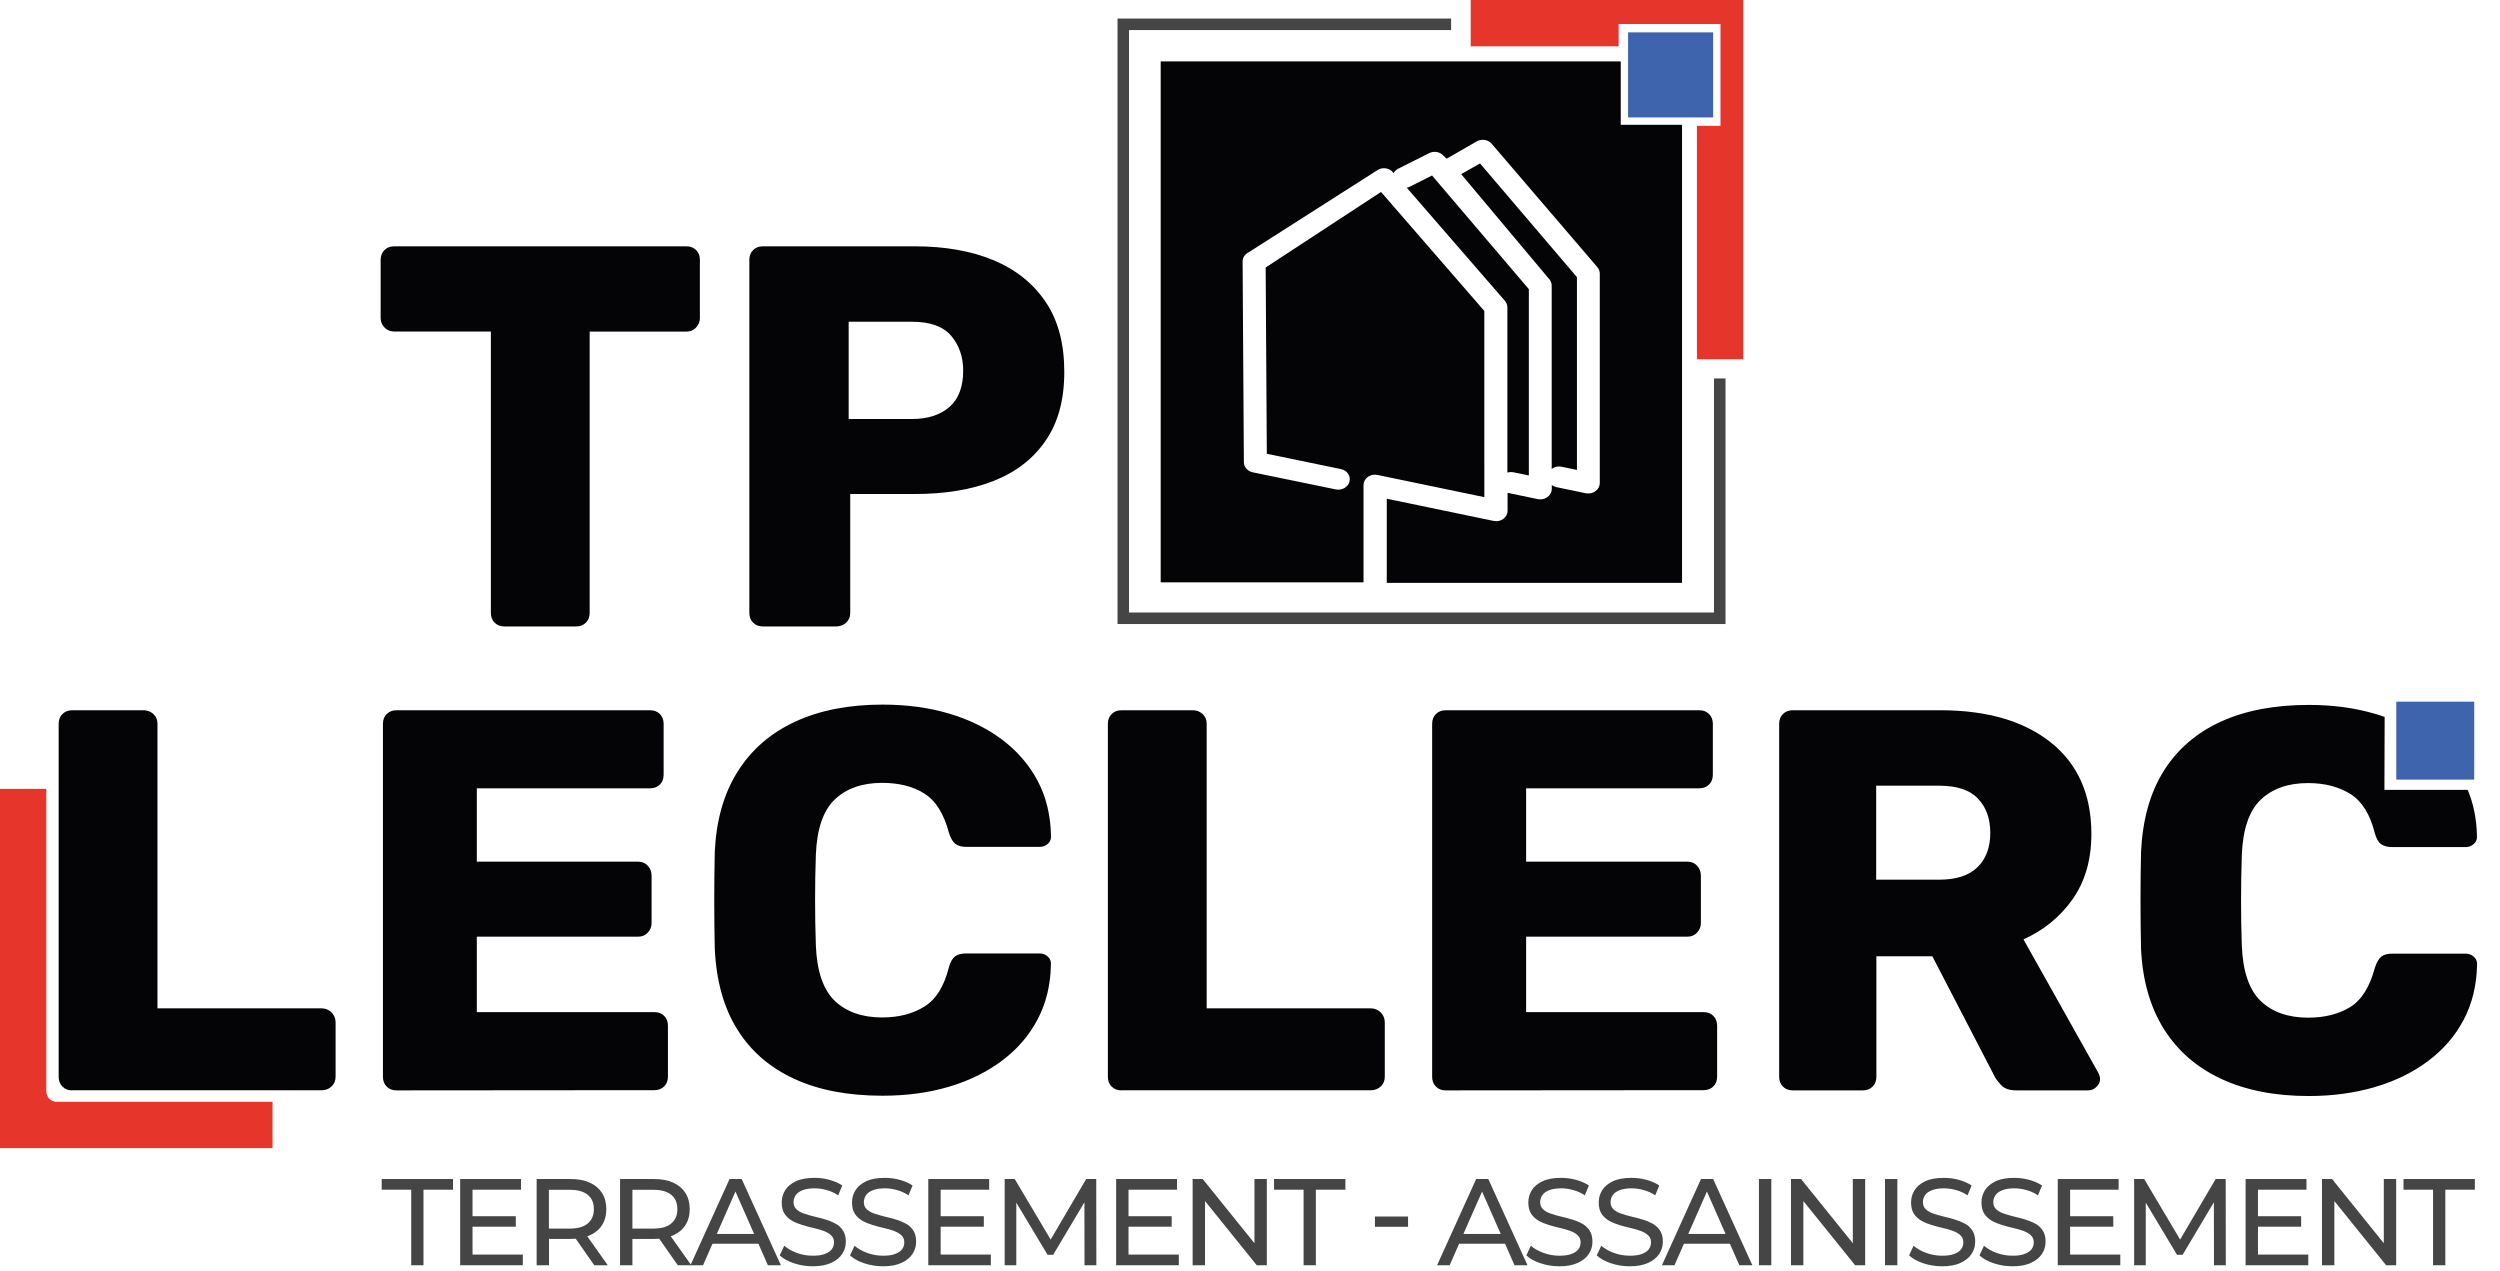 <?xml version="1.0" encoding="utf-8"?>
<!-- Generator: Adobe Illustrator 27.8.0, SVG Export Plug-In . SVG Version: 6.00 Build 0)  -->
<svg version="1.1" id="Calque_2_00000086665818604513885270000001118818169824651709_"
	 xmlns="http://www.w3.org/2000/svg" xmlns:xlink="http://www.w3.org/1999/xlink" x="0px" y="0px" viewBox="0 0 2386.1 1213.1"
	 style="enable-background:new 0 0 2386.1 1213.1;" xml:space="preserve">
<style type="text/css">
	.st0{fill:#040406;}
	.st1{fill:#E6362C;}
	.st2{fill:#454545;}
	.st3{fill:#3E64AD;}
</style>
<path class="st0" d="M1438.7,293.3v157.8c1.8-0.6,3.9-0.7,5.9-0.3l14.6,3V276l-92.4-108.5l-21.3,10.7c-0.9,0.4-1.8,0.8-2.8,1
	l93.7,108C1437.8,288.9,1438.7,291.1,1438.7,293.3z"/>
<path class="st0" d="M1481,272.6v175c2.5-2,6-2.9,9.5-2.1l14.6,3v-184L1412.6,156l-18,10.2l84.1,100.3
	C1480.2,268.2,1481,270.4,1481,272.6L1481,272.6z"/>
<path class="st1" d="M44.2,1041.7V752.9H0v342.9h260.1v-44.2H54.2C48.7,1051.7,44.2,1047.2,44.2,1041.7z"/>
<g>
	<path class="st0" d="M481.4,597.9c-3.8,0-6.9-1.2-9.3-3.6c-2.4-2.4-3.6-5.5-3.6-9.3V316.4h-92.3c-3.8,0-6.9-1.3-9.3-3.9
		c-2.4-2.6-3.6-5.6-3.6-9.1V248c0-3.8,1.2-6.9,3.6-9.3c2.4-2.4,5.5-3.6,9.3-3.6h278.9c3.8,0,6.9,1.2,9.3,3.6
		c2.4,2.4,3.6,5.5,3.6,9.3v55.5c0,3.5-1.2,6.5-3.6,9.1s-5.5,3.9-9.3,3.9h-92.3v268.5c0,3.8-1.2,6.9-3.6,9.3
		c-2.4,2.4-5.5,3.6-9.3,3.6H481.4L481.4,597.9z"/>
	<path class="st0" d="M728.1,597.9c-3.8,0-6.9-1.2-9.3-3.6c-2.4-2.4-3.6-5.5-3.6-9.3V248c0-3.8,1.2-6.9,3.6-9.3
		c2.4-2.4,5.5-3.6,9.3-3.6h145.1c28.7,0,53.7,4.4,74.9,13.2c21.2,8.8,37.8,22,49.8,39.7s17.9,39.9,17.9,66.9s-6,48.6-17.9,65.8
		c-11.9,17.3-28.5,30.1-49.8,38.4c-21.2,8.3-46.2,12.4-74.9,12.4h-61.7v113.5c0,3.8-1.3,6.9-3.9,9.3c-2.6,2.4-5.8,3.6-9.6,3.6
		L728.1,597.9L728.1,597.9z M810,399.9h60.6c14.8,0,26.7-3.8,35.5-11.4c8.8-7.6,13.2-19.2,13.2-34.7c0-13.1-3.8-24.2-11.4-33.2
		c-7.6-9-20-13.5-37.3-13.5H810L810,399.9L810,399.9z"/>
</g>
<g>
	<path class="st0" d="M68.9,1040.7c-3.8,0-6.9-1.2-9.3-3.6c-2.4-2.4-3.6-5.5-3.6-9.3V690.8c0-3.8,1.2-6.9,3.6-9.3
		c2.4-2.4,5.5-3.6,9.3-3.6h68.4c3.4,0,6.5,1.2,9.1,3.6s3.9,5.5,3.9,9.3v271.6h156.5c3.8,0,7,1.3,9.6,3.9s3.9,5.8,3.9,9.6v51.8
		c0,3.8-1.3,6.9-3.9,9.3c-2.6,2.4-5.8,3.6-9.6,3.6H68.9z"/>
	<path class="st0" d="M378.4,1040.7c-3.8,0-6.9-1.2-9.3-3.6c-2.4-2.4-3.6-5.5-3.6-9.3V690.8c0-3.8,1.2-6.9,3.6-9.3
		c2.4-2.4,5.5-3.6,9.3-3.6h242.1c3.8,0,6.9,1.2,9.3,3.6c2.4,2.4,3.6,5.5,3.6,9.3v48.7c0,3.8-1.2,6.9-3.6,9.3
		c-2.4,2.4-5.5,3.6-9.3,3.6H455.1v70H609c3.8,0,6.9,1.3,9.3,3.9c2.4,2.6,3.6,5.8,3.6,9.6V881c0,3.5-1.2,6.5-3.6,9.1
		s-5.5,3.9-9.3,3.9H455.1v72h169.5c3.8,0,6.9,1.2,9.3,3.6c2.4,2.4,3.6,5.5,3.6,9.3v48.7c0,3.8-1.2,6.9-3.6,9.3
		c-2.4,2.4-5.5,3.6-9.3,3.6L378.4,1040.7L378.4,1040.7z"/>
	<path class="st0" d="M842.3,1045.8c-32.8,0-60.9-5.3-84.2-16.1c-23.3-10.7-41.5-26.4-54.4-47.2c-13-20.7-20.1-46.5-21.5-77.2
		c-0.3-14.2-0.5-29.4-0.5-45.6s0.2-31.8,0.5-46.7c1.4-30.1,8.6-55.5,21.8-76.5c13.1-20.9,31.4-36.8,54.9-47.7
		c23.5-10.9,51.3-16.3,83.5-16.3c22.8,0,43.9,2.8,63.2,8.5c19.3,5.7,36.3,14,50.8,24.9c14.5,10.9,25.8,24,34,39.4
		c8.1,15.4,12.3,32.7,12.7,52.1c0.3,3.1-0.6,5.7-2.8,7.8c-2.2,2.1-4.9,3.1-8,3.1h-70c-4.5,0-8-1-10.4-2.8c-2.4-1.9-4.5-5.4-6.2-10.6
		c-4.8-18.3-12.7-30.8-23.6-37.6s-24.3-10.1-40.2-10.1c-19,0-34,5.3-45.1,15.8c-11.1,10.5-17.1,28.1-18.1,52.6
		c-1,28.3-1,57.4,0,87.1c1,24.5,7.1,42.1,18.1,52.6s26.1,15.8,45.1,15.8c15.9,0,29.4-3.5,40.4-10.4c11.1-6.9,18.8-19.3,23.3-37.3
		c1.4-5.2,3.4-8.7,6-10.6c2.6-1.9,6.1-2.8,10.6-2.8h70c3.1,0,5.8,1,8,3.1c2.2,2.1,3.2,4.7,2.8,7.8c-0.3,19.4-4.6,36.7-12.7,52.1
		c-8.1,15.4-19.4,28.5-34,39.4s-31.5,19.2-50.8,24.9C886.1,1043,865.1,1045.8,842.3,1045.8L842.3,1045.8z"/>
	<path class="st0" d="M1070.3,1040.7c-3.8,0-6.9-1.2-9.3-3.6c-2.4-2.4-3.6-5.5-3.6-9.3V690.8c0-3.8,1.2-6.9,3.6-9.3
		c2.4-2.4,5.5-3.6,9.3-3.6h68.4c3.4,0,6.5,1.2,9.1,3.6s3.9,5.5,3.9,9.3v271.6h156.5c3.8,0,7,1.3,9.6,3.9s3.9,5.8,3.9,9.6v51.8
		c0,3.8-1.3,6.9-3.9,9.3c-2.6,2.4-5.8,3.6-9.6,3.6H1070.3z"/>
	<path class="st0" d="M1379.8,1040.7c-3.8,0-6.9-1.2-9.3-3.6c-2.4-2.4-3.6-5.5-3.6-9.3V690.8c0-3.8,1.2-6.9,3.6-9.3
		c2.4-2.4,5.5-3.6,9.3-3.6h242.1c3.8,0,6.9,1.2,9.3,3.6c2.4,2.4,3.6,5.5,3.6,9.3v48.7c0,3.8-1.2,6.9-3.6,9.3
		c-2.4,2.4-5.5,3.6-9.3,3.6h-165.3v70h153.9c3.8,0,6.9,1.3,9.3,3.9c2.4,2.6,3.6,5.8,3.6,9.6V881c0,3.5-1.2,6.5-3.6,9.1
		s-5.5,3.9-9.3,3.9h-153.9v72H1626c3.8,0,6.9,1.2,9.3,3.6c2.4,2.4,3.6,5.5,3.6,9.3v48.7c0,3.8-1.2,6.9-3.6,9.3
		c-2.4,2.4-5.5,3.6-9.3,3.6L1379.8,1040.7L1379.8,1040.7z"/>
	<path class="st0" d="M1711,1040.7c-3.8,0-6.9-1.2-9.3-3.6c-2.4-2.4-3.6-5.5-3.6-9.3V690.8c0-3.8,1.2-6.9,3.6-9.3
		c2.4-2.4,5.5-3.6,9.3-3.6h141c44.6,0,79.7,10.3,105.5,30.8c25.7,20.6,38.6,49.7,38.6,87.3c0,24.5-6,45.3-17.9,62.2
		s-27.6,29.7-46.9,38.4l71.5,127.5c1,2.1,1.6,4,1.6,5.7c0,2.8-1.1,5.3-3.4,7.5c-2.2,2.2-4.9,3.4-8,3.4h-68.4
		c-6.6,0-11.4-1.6-14.5-4.9s-5.4-6.3-6.7-9.1l-59.1-114h-53.4v115.1c0,3.8-1.2,6.9-3.6,9.3c-2.4,2.4-5.5,3.6-9.3,3.6L1711,1040.7
		L1711,1040.7z M1790.8,839.6h60.1c16.2,0,28.4-4,36.5-11.9s12.2-18.8,12.2-32.7s-3.9-24.4-11.7-32.7c-7.8-8.3-20.1-12.4-37.1-12.4
		h-60.1V839.6L1790.8,839.6z"/>
	<path class="st0" d="M2275.8,753.9h79.5c5.5,13.2,8.5,27.8,8.8,43.7c0.3,3.1-0.6,5.7-2.9,7.8c-2.2,2.1-4.9,3.1-8,3.1h-70
		c-4.5,0-8-1-10.6-2.8c-2.6-1.9-4.6-5.4-6-10.6c-4.5-18-12.3-30.4-23.3-37.3c-11.1-6.9-24.5-10.4-40.4-10.4c-19,0-34,5.3-45.1,15.8
		c-11.1,10.5-17.1,28.1-18.1,52.6c-1,29.7-1,58.7,0,87.1c1,24.5,7.1,42.1,18.1,52.6c11.1,10.5,26.1,15.8,45.1,15.8
		c15.9,0,29.3-3.4,40.2-10.1c10.9-6.7,18.7-19.3,23.6-37.6c1.7-5.2,3.8-8.7,6.2-10.6c2.4-1.9,5.9-2.8,10.4-2.8h70c3.1,0,5.8,1,8,3.1
		c2.2,2.1,3.2,4.7,2.9,7.8c-0.4,19.3-4.6,36.7-12.7,52.1c-8.1,15.4-19.4,28.5-33.9,39.4c-14.5,10.9-31.4,19.2-50.8,24.9
		c-19.4,5.7-40.4,8.6-63.2,8.6c-32.1,0-60-5.4-83.4-16.3c-23.5-10.9-41.8-26.8-54.9-47.7c-13.1-20.9-20.4-46.4-21.8-76.5
		c-0.3-14.9-0.5-30.4-0.5-46.7s0.2-31.5,0.5-45.6c1.4-30.8,8.6-56.5,21.5-77.2s31.1-36.5,54.4-47.2c23.3-10.7,51.4-16.1,84.2-16.1
		c22.8,0,43.9,2.8,63.2,8.5c3.1,0.9,6.2,1.9,9.2,3L2275.8,753.9L2275.8,753.9z"/>
</g>
<g>
	<path class="st2" d="M392.5,1207.6v-72.1h-28.2v-10.2h68.1v10.2h-28.2v72.1H392.5z"/>
	<path class="st2" d="M451,1197.4h48v10.2h-59.8v-82.3h58.1v10.2H451V1197.4z M450,1160.8h42.3v10H450V1160.8z"/>
	<path class="st2" d="M512.2,1207.6v-82.3h32.1c7.2,0,13.4,1.1,18.5,3.4s9,5.6,11.8,9.9c2.7,4.3,4.1,9.4,4.1,15.4
		c0,6-1.4,11.1-4.1,15.3c-2.7,4.3-6.7,7.5-11.8,9.8c-5.1,2.3-11.3,3.4-18.5,3.4h-25.6l5.3-5.4v30.5L512.2,1207.6L512.2,1207.6z
		 M523.9,1178.4l-5.3-5.8h25.3c7.5,0,13.2-1.6,17.1-4.9c3.9-3.3,5.8-7.8,5.8-13.7c0-5.9-1.9-10.4-5.8-13.6
		c-3.9-3.2-9.6-4.8-17.1-4.8h-25.3l5.3-5.9V1178.4L523.9,1178.4z M567.2,1207.6l-20.9-29.9h12.6l21.2,29.9H567.2L567.2,1207.6z"/>
	<path class="st2" d="M591.8,1207.6v-82.3h32.1c7.2,0,13.4,1.1,18.5,3.4c5.1,2.3,9,5.6,11.8,9.9c2.7,4.3,4.1,9.4,4.1,15.4
		c0,6-1.4,11.1-4.1,15.3c-2.7,4.3-6.7,7.5-11.8,9.8c-5.1,2.3-11.3,3.4-18.5,3.4h-25.6l5.3-5.4v30.5L591.8,1207.6L591.8,1207.6z
		 M603.6,1178.4l-5.3-5.8h25.3c7.5,0,13.2-1.6,17.1-4.9c3.9-3.3,5.8-7.8,5.8-13.7c0-5.9-1.9-10.4-5.8-13.6
		c-3.9-3.2-9.6-4.8-17.1-4.8h-25.3l5.3-5.9V1178.4L603.6,1178.4z M646.9,1207.6l-20.9-29.9h12.6l21.2,29.9H646.9L646.9,1207.6z"/>
	<path class="st2" d="M659,1207.6l37.3-82.3h11.6l37.4,82.3h-12.4l-33.3-75.7h4.7l-33.3,75.7H659L659,1207.6z M674.8,1187.1l3.2-9.4
		h46.3l3.4,9.4H674.8L674.8,1187.1z"/>
	<path class="st2" d="M775.7,1208.6c-6.3,0-12.3-1-18-2.9c-5.7-1.9-10.2-4.4-13.5-7.5l4.3-9.2c3.1,2.7,7.1,5,12,6.8
		c4.9,1.8,9.9,2.7,15.2,2.7c4.8,0,8.7-0.5,11.6-1.7c3-1.1,5.2-2.6,6.6-4.5c1.4-1.9,2.1-4.1,2.1-6.5c0-2.8-0.9-5.1-2.8-6.8
		c-1.8-1.7-4.2-3.1-7.2-4.2c-2.9-1.1-6.2-2-9.7-2.8c-3.5-0.8-7.1-1.7-10.6-2.8c-3.6-1.1-6.8-2.4-9.8-4.1c-2.9-1.7-5.3-3.9-7.1-6.6
		c-1.8-2.8-2.7-6.4-2.7-10.8s1.1-8.1,3.3-11.7c2.2-3.6,5.7-6.4,10.3-8.6c4.7-2.2,10.6-3.2,17.8-3.2c4.8,0,9.5,0.6,14.2,1.9
		c4.7,1.3,8.8,3.1,12.2,5.4l-3.9,9.4c-3.5-2.4-7.3-4.1-11.2-5.1c-3.9-1.1-7.7-1.6-11.4-1.6c-4.6,0-8.4,0.6-11.4,1.8
		c-3,1.2-5.2,2.7-6.5,4.7s-2.1,4.2-2.1,6.6c0,2.9,0.9,5.2,2.8,6.9c1.8,1.7,4.2,3.1,7.2,4.1c2.9,1,6.2,1.9,9.7,2.8
		c3.5,0.8,7.1,1.7,10.6,2.8c3.6,1,6.8,2.4,9.8,4s5.3,3.8,7.1,6.6c1.8,2.7,2.7,6.3,2.7,10.6s-1.1,8-3.4,11.6
		c-2.3,3.6-5.8,6.4-10.5,8.6S782.8,1208.6,775.7,1208.6L775.7,1208.6z"/>
	<path class="st2" d="M842.8,1208.6c-6.3,0-12.3-1-18-2.9c-5.7-1.9-10.2-4.4-13.5-7.5l4.3-9.2c3.1,2.7,7.1,5,12,6.8
		c4.9,1.8,9.9,2.7,15.2,2.7c4.8,0,8.7-0.5,11.6-1.7c3-1.1,5.2-2.6,6.6-4.5s2.1-4.1,2.1-6.5c0-2.8-0.9-5.1-2.8-6.8
		c-1.8-1.7-4.2-3.1-7.2-4.2c-2.9-1.1-6.2-2-9.7-2.8c-3.5-0.8-7.1-1.7-10.6-2.8c-3.6-1.1-6.8-2.4-9.8-4.1c-2.9-1.7-5.3-3.9-7.1-6.6
		c-1.8-2.8-2.7-6.4-2.7-10.8s1.1-8.1,3.3-11.7c2.2-3.6,5.7-6.4,10.3-8.6c4.7-2.2,10.6-3.2,17.8-3.2c4.8,0,9.5,0.6,14.2,1.9
		c4.7,1.3,8.8,3.1,12.2,5.4l-3.9,9.4c-3.5-2.4-7.3-4.1-11.2-5.1c-3.9-1.1-7.7-1.6-11.4-1.6c-4.6,0-8.4,0.6-11.4,1.8
		c-3,1.2-5.2,2.7-6.5,4.7s-2.1,4.2-2.1,6.6c0,2.9,0.9,5.2,2.8,6.9c1.8,1.7,4.2,3.1,7.2,4.1c2.9,1,6.2,1.9,9.7,2.8
		c3.5,0.8,7.1,1.7,10.6,2.8c3.6,1,6.8,2.4,9.8,4s5.3,3.8,7.1,6.6c1.8,2.7,2.7,6.3,2.7,10.6s-1.1,8-3.4,11.6
		c-2.3,3.6-5.8,6.4-10.5,8.6S850,1208.6,842.8,1208.6L842.8,1208.6z"/>
	<path class="st2" d="M897.7,1197.4h48v10.2H886v-82.3h58.1v10.2h-46.3V1197.4z M896.7,1160.8H939v10h-42.3V1160.8z"/>
	<path class="st2" d="M958.9,1207.6v-82.3h9.6l36.9,62.2h-5.2l36.5-62.2h9.6l0.1,82.3h-11.3l-0.1-64.6h2.7l-32.5,54.6h-5.4
		l-32.7-54.6h2.9v64.6H958.9L958.9,1207.6z"/>
	<path class="st2" d="M1077.1,1197.4h48v10.2h-59.8v-82.3h58.1v10.2h-46.3V1197.4z M1076,1160.8h42.3v10H1076V1160.8z"/>
	<path class="st2" d="M1138.3,1207.6v-82.3h9.6l54.5,67.6h-5.1v-67.6h11.8v82.3h-9.6L1145,1140h5.1v67.6H1138.3z"/>
	<path class="st2" d="M1244.2,1207.6v-72.1H1216v-10.2h68.1v10.2h-28.2v72.1H1244.2L1244.2,1207.6z"/>
	<path class="st2" d="M1312.3,1170.9v-9.8h31.6v9.8H1312.3z"/>
	<path class="st2" d="M1371.6,1207.6l37.3-82.3h11.6l37.4,82.3h-12.4l-33.3-75.7h4.7l-33.3,75.7H1371.6L1371.6,1207.6z
		 M1387.5,1187.1l3.2-9.4h46.3l3.4,9.4H1387.5L1387.5,1187.1z"/>
	<path class="st2" d="M1488.3,1208.6c-6.3,0-12.3-1-18-2.9c-5.7-1.9-10.2-4.4-13.5-7.5l4.3-9.2c3.1,2.7,7.1,5,12,6.8
		c4.9,1.8,9.9,2.7,15.2,2.7c4.8,0,8.7-0.5,11.6-1.7c3-1.1,5.2-2.6,6.6-4.5c1.4-1.9,2.1-4.1,2.1-6.5c0-2.8-0.9-5.1-2.8-6.8
		c-1.8-1.7-4.2-3.1-7.2-4.2c-2.9-1.1-6.2-2-9.7-2.8c-3.5-0.8-7.1-1.7-10.6-2.8s-6.8-2.4-9.8-4.1c-2.9-1.7-5.3-3.9-7.1-6.6
		c-1.8-2.8-2.7-6.4-2.7-10.8s1.1-8.1,3.3-11.7s5.7-6.4,10.3-8.6c4.7-2.2,10.6-3.2,17.8-3.2c4.8,0,9.5,0.6,14.2,1.9
		c4.7,1.3,8.8,3.1,12.2,5.4l-3.9,9.4c-3.5-2.4-7.3-4.1-11.2-5.1c-3.9-1.1-7.7-1.6-11.4-1.6c-4.6,0-8.4,0.6-11.4,1.8
		c-3,1.2-5.2,2.7-6.5,4.7c-1.4,2-2.1,4.2-2.1,6.6c0,2.9,0.9,5.2,2.8,6.9c1.8,1.7,4.2,3.1,7.2,4.1c2.9,1,6.2,1.9,9.7,2.8
		c3.5,0.8,7.1,1.7,10.6,2.8c3.6,1,6.8,2.4,9.8,4c2.9,1.7,5.3,3.8,7.1,6.6c1.8,2.7,2.7,6.3,2.7,10.6s-1.1,8-3.4,11.6
		c-2.3,3.6-5.8,6.4-10.5,8.6S1495.5,1208.6,1488.3,1208.6L1488.3,1208.6z"/>
	<path class="st2" d="M1555.5,1208.6c-6.3,0-12.3-1-18-2.9c-5.7-1.9-10.2-4.4-13.5-7.5l4.3-9.2c3.1,2.7,7.1,5,12,6.8
		c4.9,1.8,9.9,2.7,15.2,2.7c4.8,0,8.7-0.5,11.6-1.7c3-1.1,5.2-2.6,6.6-4.5c1.4-1.9,2.1-4.1,2.1-6.5c0-2.8-0.9-5.1-2.8-6.8
		c-1.8-1.7-4.2-3.1-7.2-4.2c-2.9-1.1-6.2-2-9.7-2.8c-3.5-0.8-7.1-1.7-10.6-2.8s-6.8-2.4-9.8-4.1c-2.9-1.7-5.3-3.9-7.1-6.6
		c-1.8-2.8-2.7-6.4-2.7-10.8s1.1-8.1,3.3-11.7s5.7-6.4,10.3-8.6c4.7-2.2,10.6-3.2,17.8-3.2c4.8,0,9.5,0.6,14.2,1.9
		c4.7,1.3,8.8,3.1,12.2,5.4l-3.9,9.4c-3.5-2.4-7.3-4.1-11.2-5.1c-3.9-1.1-7.7-1.6-11.4-1.6c-4.6,0-8.4,0.6-11.4,1.8
		c-3,1.2-5.2,2.7-6.5,4.7c-1.4,2-2.1,4.2-2.1,6.6c0,2.9,0.9,5.2,2.8,6.9c1.8,1.7,4.2,3.1,7.2,4.1c2.9,1,6.2,1.9,9.7,2.8
		c3.5,0.8,7.1,1.7,10.6,2.8c3.6,1,6.8,2.4,9.8,4c2.9,1.7,5.3,3.8,7.1,6.6c1.8,2.7,2.7,6.3,2.7,10.6s-1.1,8-3.4,11.6
		c-2.3,3.6-5.8,6.4-10.5,8.6S1562.7,1208.6,1555.5,1208.6L1555.5,1208.6z"/>
	<path class="st2" d="M1586.2,1207.6l37.3-82.3h11.6l37.4,82.3h-12.4l-33.3-75.7h4.7l-33.3,75.7H1586.2L1586.2,1207.6z M1602,1187.1
		l3.2-9.4h46.3l3.4,9.4H1602L1602,1187.1z"/>
	<path class="st2" d="M1678.8,1207.6v-82.3h11.8v82.3H1678.8z"/>
	<path class="st2" d="M1709.4,1207.6v-82.3h9.6l54.5,67.6h-5.1v-67.6h11.8v82.3h-9.6l-54.5-67.6h5.1v67.6H1709.4z"/>
	<path class="st2" d="M1799.1,1207.6v-82.3h11.8v82.3H1799.1z"/>
	<path class="st2" d="M1853.6,1208.6c-6.3,0-12.3-1-18-2.9c-5.7-1.9-10.2-4.4-13.5-7.5l4.3-9.2c3.1,2.7,7.1,5,12,6.8
		c4.9,1.8,9.9,2.7,15.2,2.7c4.8,0,8.7-0.5,11.6-1.7c3-1.1,5.2-2.6,6.6-4.5c1.4-1.9,2.1-4.1,2.1-6.5c0-2.8-0.9-5.1-2.8-6.8
		c-1.8-1.7-4.2-3.1-7.2-4.2c-2.9-1.1-6.2-2-9.7-2.8c-3.5-0.8-7.1-1.7-10.6-2.8s-6.8-2.4-9.8-4.1c-2.9-1.7-5.3-3.9-7.1-6.6
		c-1.8-2.8-2.7-6.4-2.7-10.8s1.1-8.1,3.3-11.7c2.2-3.6,5.7-6.4,10.3-8.6c4.7-2.2,10.6-3.2,17.8-3.2c4.8,0,9.5,0.6,14.2,1.9
		c4.7,1.3,8.8,3.1,12.2,5.4l-3.9,9.4c-3.5-2.4-7.3-4.1-11.2-5.1c-3.9-1.1-7.7-1.6-11.4-1.6c-4.6,0-8.4,0.6-11.4,1.8
		c-3,1.2-5.2,2.7-6.5,4.7c-1.4,2-2.1,4.2-2.1,6.6c0,2.9,0.9,5.2,2.8,6.9c1.8,1.7,4.2,3.1,7.2,4.1c2.9,1,6.2,1.9,9.7,2.8
		c3.5,0.8,7.1,1.7,10.6,2.8s6.8,2.4,9.8,4s5.3,3.8,7.1,6.6c1.8,2.7,2.7,6.3,2.7,10.6s-1.1,8-3.4,11.6s-5.8,6.4-10.5,8.6
		C1866.8,1207.5,1860.8,1208.6,1853.6,1208.6L1853.6,1208.6z"/>
	<path class="st2" d="M1920.8,1208.6c-6.3,0-12.3-1-18-2.9c-5.7-1.9-10.2-4.4-13.5-7.5l4.3-9.2c3.1,2.7,7.1,5,12,6.8
		c4.9,1.8,9.9,2.7,15.2,2.7c4.8,0,8.7-0.5,11.6-1.7c3-1.1,5.2-2.6,6.6-4.5c1.4-1.9,2.1-4.1,2.1-6.5c0-2.8-0.9-5.1-2.8-6.8
		c-1.8-1.7-4.2-3.1-7.2-4.2c-2.9-1.1-6.2-2-9.7-2.8c-3.5-0.8-7.1-1.7-10.6-2.8s-6.8-2.4-9.8-4.1c-2.9-1.7-5.3-3.9-7.1-6.6
		c-1.8-2.8-2.7-6.4-2.7-10.8s1.1-8.1,3.3-11.7c2.2-3.6,5.7-6.4,10.3-8.6c4.7-2.2,10.6-3.2,17.8-3.2c4.8,0,9.5,0.6,14.2,1.9
		c4.7,1.3,8.8,3.1,12.2,5.4l-3.9,9.4c-3.5-2.4-7.3-4.1-11.2-5.1c-3.9-1.1-7.7-1.6-11.4-1.6c-4.6,0-8.4,0.6-11.4,1.8
		c-3,1.2-5.2,2.7-6.5,4.7c-1.4,2-2.1,4.2-2.1,6.6c0,2.9,0.9,5.2,2.8,6.9c1.8,1.7,4.2,3.1,7.2,4.1c2.9,1,6.2,1.9,9.7,2.8
		c3.5,0.8,7.1,1.7,10.6,2.8s6.8,2.4,9.8,4s5.3,3.8,7.1,6.6c1.8,2.7,2.7,6.3,2.7,10.6s-1.1,8-3.4,11.6s-5.8,6.4-10.5,8.6
		C1934,1207.5,1928,1208.6,1920.8,1208.6L1920.8,1208.6z"/>
	<path class="st2" d="M1975.7,1197.4h48v10.2H1964v-82.3h58.1v10.2h-46.3V1197.4z M1974.7,1160.8h42.3v10h-42.3V1160.8z"/>
	<path class="st2" d="M2036.9,1207.6v-82.3h9.6l36.9,62.2h-5.2l36.5-62.2h9.6l0.1,82.3h-11.3l-0.1-64.6h2.7l-32.5,54.6h-5.4
		l-32.7-54.6h2.9v64.6H2036.9L2036.9,1207.6z"/>
	<path class="st2" d="M2155.1,1197.4h48v10.2h-59.8v-82.3h58.1v10.2h-46.3L2155.1,1197.4L2155.1,1197.4z M2154,1160.8h42.3v10H2154
		V1160.8z"/>
	<path class="st2" d="M2216.2,1207.6v-82.3h9.6l54.5,67.6h-5.1v-67.6h11.8v82.3h-9.6l-54.5-67.6h5.1v67.6H2216.2z"/>
	<path class="st2" d="M2322.2,1207.6v-72.1H2294v-10.2h68.1v10.2h-28.2v72.1H2322.2L2322.2,1207.6z"/>
</g>
<rect x="2287.1" y="669.7" class="st3" width="74.4" height="74.4"/>
<rect x="1553.9" y="30.9" class="st3" width="81.2" height="81.2"/>
<path class="st0" d="M1546.9,119.1V58.6h-439.1v497.2h193.6v-92.8c0-3,1.5-5.9,4.1-7.8s6-2.6,9.2-1.9l102,21.2V296.8l-98.6-113.6
	L1208,255.3l1.1,177.8l70.7,14.6c5.9,1.2,9.6,6.5,8.2,11.9c-1.3,5.4-7.2,8.7-13.1,7.5l-79.2-16.3c-4.9-1-8.5-5-8.5-9.6l-1.2-191.6
	c0-3.6,2.1-7,5.6-8.7l123.7-78.9c1.4-0.8,3-1.3,4.7-1.4c3.9-0.3,7.5,1.3,9.7,4.1l0.4,0.5c0.9-1.7,2.5-3.2,4.4-4.2l29.5-14.8
	c4.7-2.4,10.6-1.3,13.9,2.6l2.8,2.7l29.2-16.8c4.7-2.4,10.6-1.3,13.9,2.6L1524.6,255c1.5,1.7,2.3,3.9,2.3,6.1v199.9
	c0,3-1.5,5.9-4.1,7.8c-1.9,1.4-4.4,2.2-6.8,2.2c-0.8,0-1.6-0.1-2.4-0.2l-27.9-5.8c-1.8-0.4-3.3-1.1-4.6-2.1v3.7c0,3-1.5,5.9-4.1,7.8
	c-1.9,1.4-4.3,2.2-6.8,2.2c-0.8,0-1.6-0.1-2.4-0.2l-27.9-5.8c-0.3-0.1-0.7-0.2-1-0.3v17.2c0,3-1.5,5.9-4.1,7.8s-6,2.6-9.2,1.9
	l-102-21.2v80.3h281.8V119.1H1546.9L1546.9,119.1z"/>
<polygon class="st1" points="1403.7,0 1403.7,44.2 1544.9,44.2 1544.9,22.9 1642.1,22.9 1642.1,120.1 1619.6,120.1 1619.6,342.9 
	1663.8,342.9 1663.8,0 "/>
<polygon class="st2" points="1646.9,595.6 1066.6,595.6 1066.6,17.7 1385,17.7 1385,28.7 1077.6,28.7 1077.6,584.6 1635.9,584.6 
	1635.9,361.2 1646.9,361.2 "/>
</svg>
